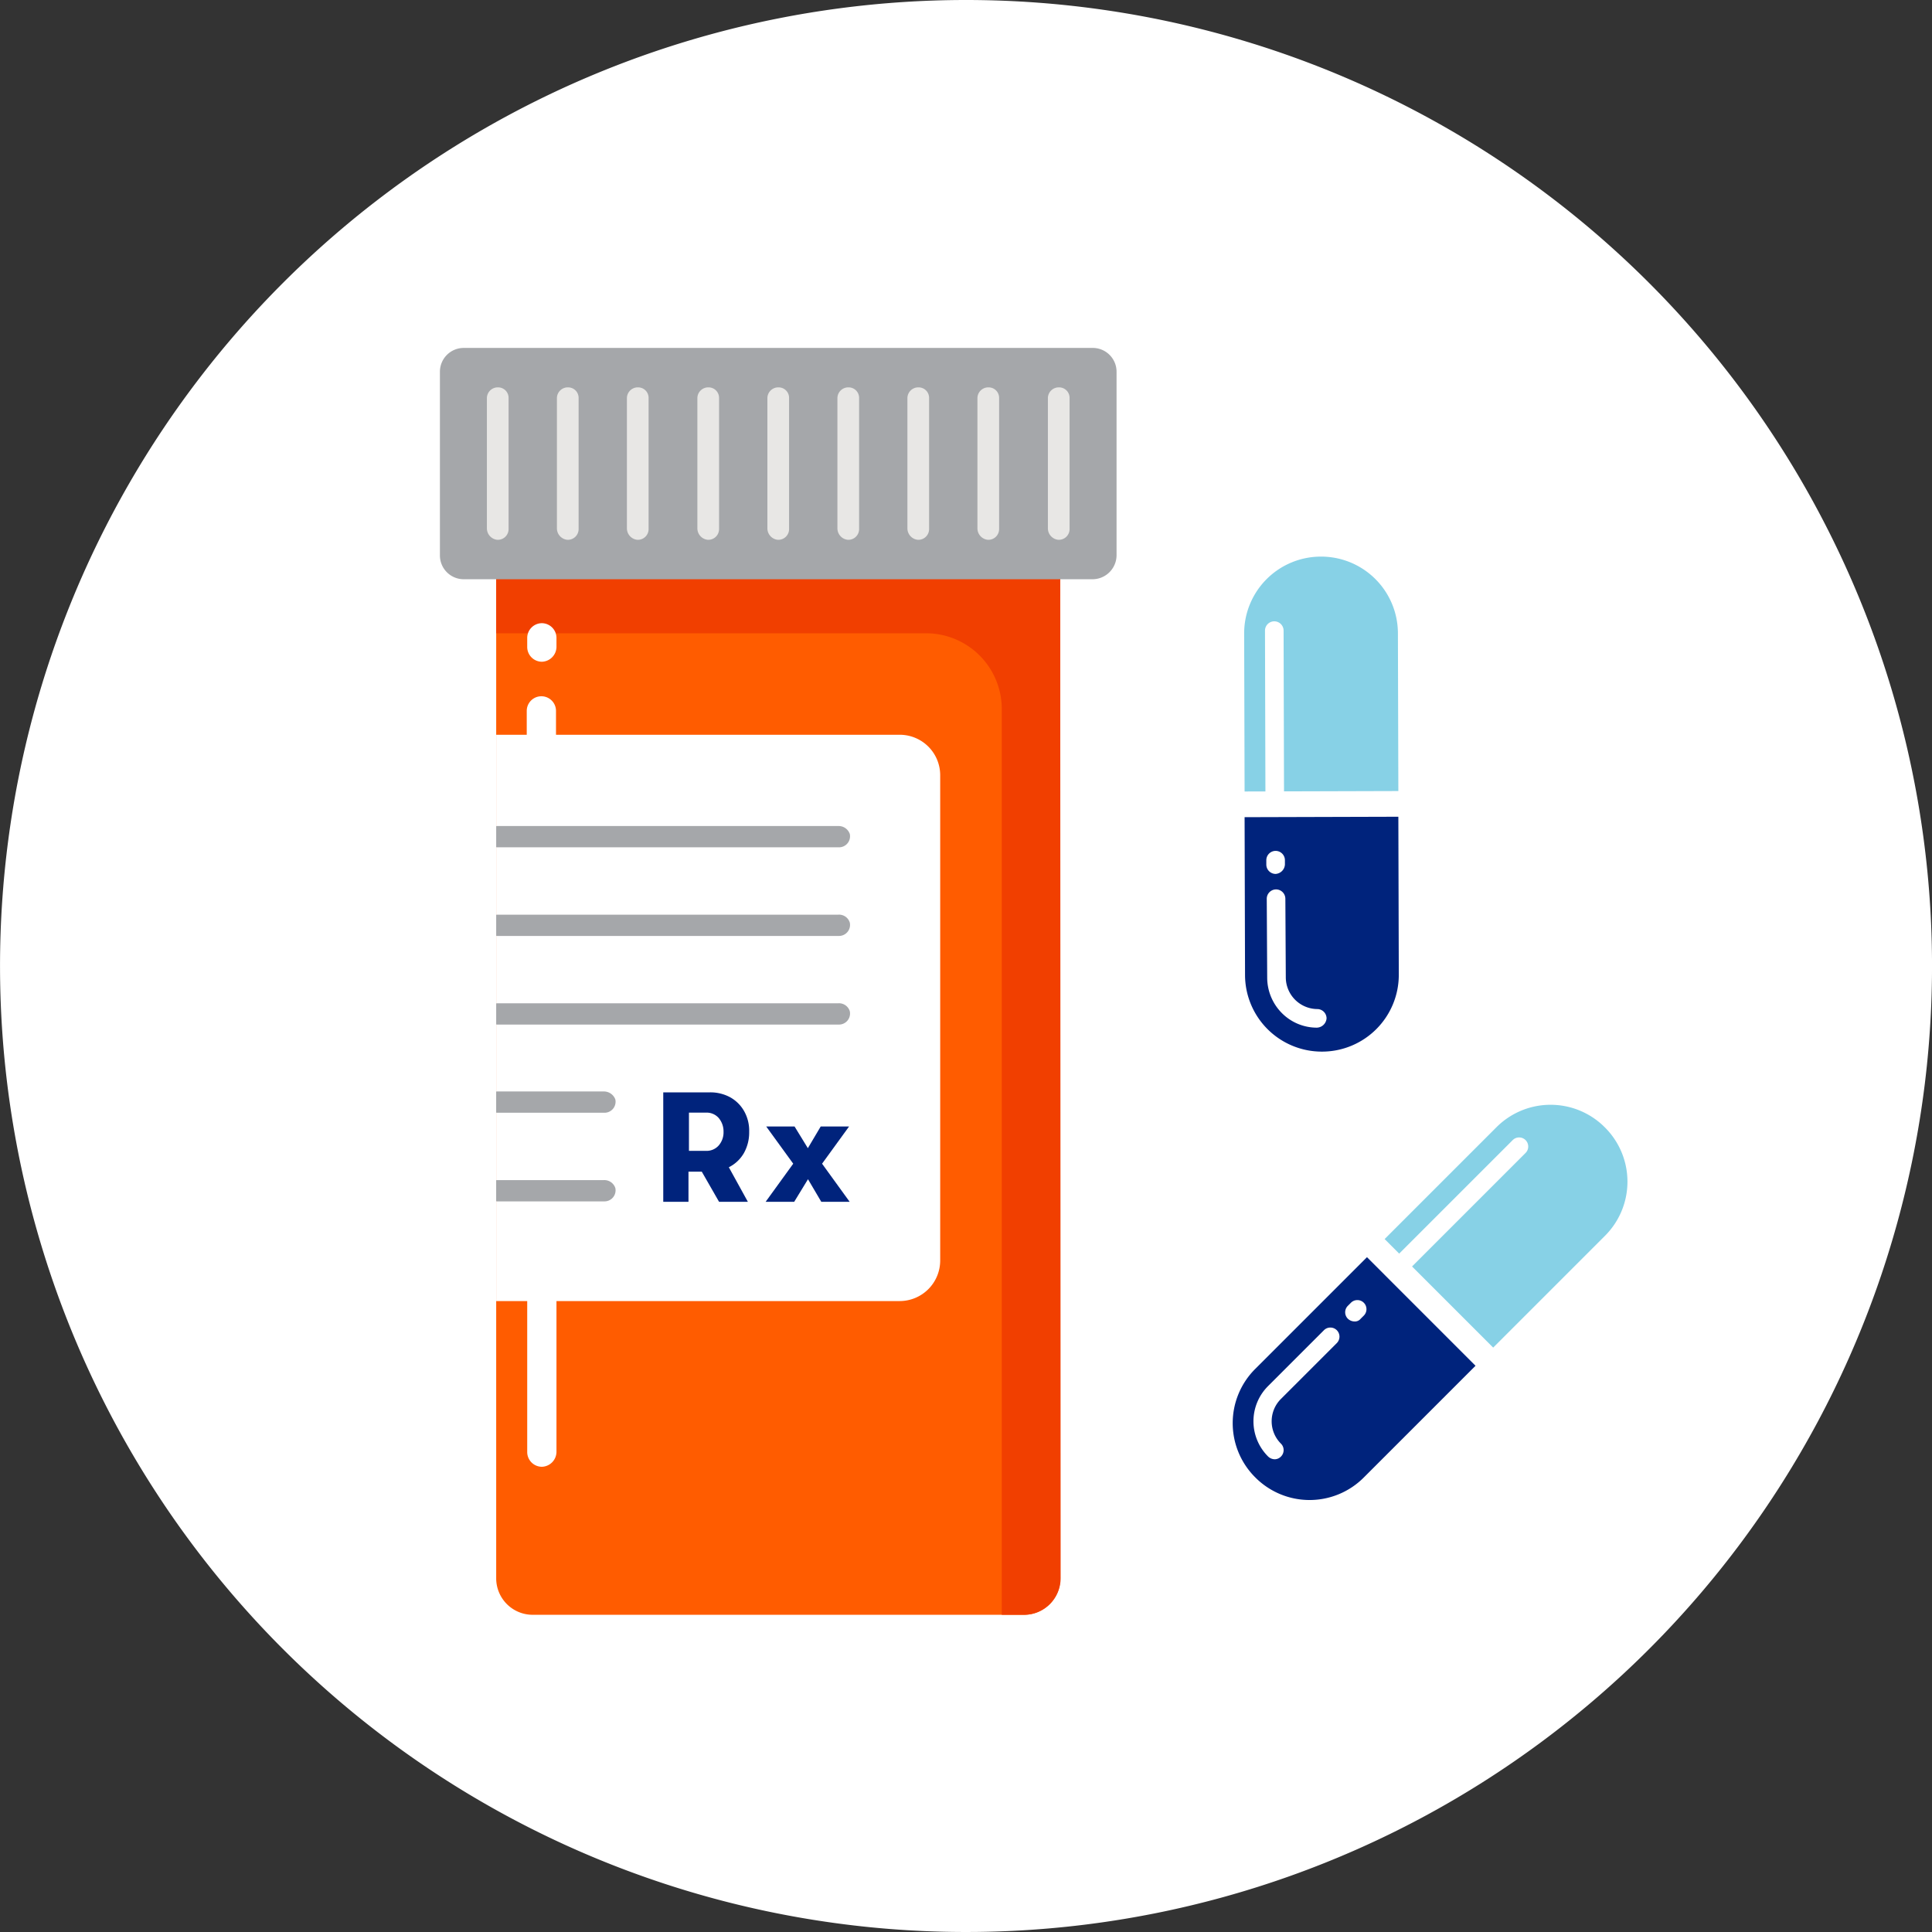 <svg xmlns="http://www.w3.org/2000/svg" width="70" height="70" viewBox="0 0 70 70"><rect x="0" y="0" width="70" height="70" fill="#333333" stroke="none"/><g transform="translate(-1024.801 -3341.999)"><g transform="translate(1024.477 3342.035)"><path d="M35,0A35,35,0,1,1,0,35,35,35,0,0,1,35,0Z" transform="translate(0.325 -0.036)" fill="#fff"/></g><g transform="translate(1040.74 3354.605)"><g transform="translate(27.707 26.427)"><g transform="translate(0.514 0.498)"><path d="M276.07,259.217a3.23,3.23,0,0,1-2.3-.947l-.048-.048a3.246,3.246,0,0,1,0-4.592l8.782-8.782a3.256,3.256,0,0,1,4.592,0l.048.048a3.246,3.246,0,0,1,0,4.592l-8.782,8.782A3.258,3.258,0,0,1,276.07,259.217Z" transform="translate(-272.775 -243.9)" fill="#fff"/></g><path d="M282.1,241.8a2.747,2.747,0,0,1,1.943.8l.048.048a2.742,2.742,0,0,1,0,3.885l-8.782,8.782a2.752,2.752,0,0,1-3.885,0l-.048-.048a2.742,2.742,0,0,1,0-3.885l8.782-8.782a2.748,2.748,0,0,1,1.943-.8m0-1a3.728,3.728,0,0,0-2.649,1.092l-8.782,8.782a3.75,3.75,0,0,0,0,5.3l.048.048a3.76,3.76,0,0,0,5.3,0l8.782-8.782a3.75,3.75,0,0,0,0-5.3l-.048-.048A3.729,3.729,0,0,0,282.1,240.8Z" transform="translate(-269.575 -240.8)" fill="#fff"/><g transform="translate(1.015 0.995)"><g transform="translate(0 5.523)"><path d="M284.7,285.333l-4.046,4.046a2.772,2.772,0,0,1-3.933,0h0a2.772,2.772,0,0,1,0-3.934l4.046-4.046Z" transform="translate(-275.9 -281.4)" fill="#00237c"/></g><g transform="translate(4.078 7.08)"><path d="M301.637,291.871a.354.354,0,0,1-.241-.1.329.329,0,0,1,0-.466l.112-.112a.329.329,0,0,1,.466.466l-.112.112A.269.269,0,0,1,301.637,291.871Z" transform="translate(-301.3 -291.1)" fill="#fff"/></g><g transform="translate(0.755 8.076)"><path d="M281.371,302.068a.354.354,0,0,1-.241-.1,1.8,1.8,0,0,1,0-2.553l2.023-2.023a.329.329,0,0,1,.466.466l-2.023,2.023a1.143,1.143,0,0,0,0,1.622.33.33,0,0,1,0,.466A.317.317,0,0,1,281.371,302.068Z" transform="translate(-280.6 -297.3)" fill="#fff"/></g><g transform="translate(5.507)"><path d="M310.2,251.865l4.046-4.046a2.771,2.771,0,0,1,3.933,0h0a2.771,2.771,0,0,1,0,3.933l-4.046,4.046Z" transform="translate(-310.2 -247)" fill="#87d1e6"/></g><g transform="translate(5.796 1.188)"><path d="M312.337,259.313a.354.354,0,0,1-.241-.1.33.33,0,0,1,0-.466l4.255-4.255a.329.329,0,0,1,.466.466l-4.255,4.255A.291.291,0,0,1,312.337,259.313Z" transform="translate(-312 -254.4)" fill="#fff"/></g></g></g><g transform="translate(28.128 6.583)"><g transform="translate(0.514 0.514)"><path d="M278.691,139.3a3.241,3.241,0,0,1-3.243-3.227l-.048-12.411a3.265,3.265,0,0,1,3.227-3.259h.08a3.255,3.255,0,0,1,3.259,3.227l.048,12.411a3.262,3.262,0,0,1-3.243,3.259Z" transform="translate(-275.4 -120.4)" fill="#fff"/></g><path d="M276.037,118.2a2.741,2.741,0,0,1,2.745,2.729l.048,12.411A2.765,2.765,0,0,1,276.1,136.1h-.1a2.741,2.741,0,0,1-2.745-2.729l-.048-12.411a2.765,2.765,0,0,1,2.729-2.761h.1m0-1h-.1a3.755,3.755,0,0,0-3.741,3.757l.048,12.411a3.741,3.741,0,0,0,3.741,3.725h.1a3.724,3.724,0,0,0,3.725-3.757l-.048-12.411a3.717,3.717,0,0,0-3.725-3.725Z" transform="translate(-272.2 -117.2)" fill="#fff"/><g transform="translate(1.011 0.979)"><g transform="translate(0.016 9.424)"><path d="M284.171,182l.016,5.716a2.782,2.782,0,0,1-2.777,2.794h0a2.782,2.782,0,0,1-2.794-2.778l-.016-5.716Z" transform="translate(-278.6 -182)" fill="#00237c"/></g><g transform="translate(0.803 10.661)"><path d="M283.837,190.535a.339.339,0,0,1-.337-.337v-.161a.339.339,0,0,1,.337-.337h0a.339.339,0,0,1,.337.337v.161a.362.362,0,0,1-.337.337Z" transform="translate(-283.5 -189.7)" fill="#fff"/></g><g transform="translate(0.819 12.057)"><path d="M285.414,203.409a1.786,1.786,0,0,1-1.268-.53,1.823,1.823,0,0,1-.53-1.284l-.016-2.858a.339.339,0,0,1,.337-.337h0a.339.339,0,0,1,.337.337l.016,2.858a1.151,1.151,0,0,0,1.14,1.14h0a.339.339,0,0,1,.337.337.364.364,0,0,1-.353.337Z" transform="translate(-283.6 -198.4)" fill="#fff"/></g><path d="M278.516,131.809l-.016-5.716a2.782,2.782,0,0,1,2.777-2.794h0a2.782,2.782,0,0,1,2.794,2.778l.016,5.716Z" transform="translate(-278.5 -123.3)" fill="#87d1e6"/><g transform="translate(0.755 2.344)"><path d="M283.553,144.595a.339.339,0,0,1-.337-.337l-.016-6.021a.337.337,0,0,1,.674,0l.016,6.021a.339.339,0,0,1-.337.337Z" transform="translate(-283.2 -137.9)" fill="#fff"/></g></g></g><g transform="translate(2.039 6.165)"><path d="M128.822,154.336H111.017a1.322,1.322,0,0,1-1.317-1.317V114.6h20.438v38.42A1.312,1.312,0,0,1,128.822,154.336Z" transform="translate(-109.7 -114.6)" fill="#ff5c00"/></g><g transform="translate(2.039 14.016)"><path d="M124.326,184.018H109.7V163.5h14.626a1.466,1.466,0,0,1,1.461,1.461v17.58A1.47,1.47,0,0,1,124.326,184.018Z" transform="translate(-109.7 -163.5)" fill="#fff"/></g><g transform="translate(2.039 17.323)"><path d="M122.094,184.1H109.716a.016.016,0,0,0-.016.016v.739a.016.016,0,0,0,.016.016h12.411a.4.4,0,0,0,.385-.482A.425.425,0,0,0,122.094,184.1Z" transform="translate(-109.7 -184.1)" fill="#a5a7aa"/></g><g transform="translate(2.039 20.534)"><path d="M122.094,204.1H109.716a.016.016,0,0,0-.016.016v.739a.016.016,0,0,0,.016.016h12.411a.4.4,0,0,0,.385-.482A.407.407,0,0,0,122.094,204.1Z" transform="translate(-109.7 -204.1)" fill="#a5a7aa"/></g><g transform="translate(2.039 23.745)"><path d="M122.094,224.1H109.716a.016.016,0,0,0-.016.016v.739a.016.016,0,0,0,.016.016h12.411a.4.4,0,0,0,.385-.482A.407.407,0,0,0,122.094,224.1Z" transform="translate(-109.7 -224.1)" fill="#a5a7aa"/></g><g transform="translate(2.039 26.94)"><path d="M113.6,244h-3.885a.016.016,0,0,0-.016.016v.739a.016.016,0,0,0,.016.016h3.917a.4.4,0,0,0,.385-.482A.441.441,0,0,0,113.6,244Z" transform="translate(-109.7 -244)" fill="#a5a7aa"/></g><g transform="translate(2.039 30.151)"><path d="M113.6,264h-3.885a.016.016,0,0,0-.016.016v.739a.016.016,0,0,0,.016.016h3.917a.4.4,0,0,0,.385-.482A.42.42,0,0,0,113.6,264Z" transform="translate(-109.7 -264)" fill="#a5a7aa"/></g><g transform="translate(8.092 26.972)"><path d="M150.322,246.4a1.3,1.3,0,0,1-.546.514l.69,1.252h-1.044l-.626-1.092h-.482v1.092H147.4V244.2h1.7a1.5,1.5,0,0,1,.722.177,1.316,1.316,0,0,1,.514.514,1.437,1.437,0,0,1,.177.739A1.526,1.526,0,0,1,150.322,246.4Zm-1.991-.08h.626a.583.583,0,0,0,.45-.193.723.723,0,0,0,.177-.5.753.753,0,0,0-.177-.5.583.583,0,0,0-.45-.193h-.626Z" transform="translate(-147.4 -244.2)" fill="#00237c"/><g transform="translate(3.709 1.236)"><path d="M171.5,253.249l-.979-1.349h1.027l.482.787.466-.787h1.028l-.979,1.349,1,1.381h-1.028l-.482-.819-.5.819H170.5Z" transform="translate(-170.5 -251.9)" fill="#00237c"/></g></g><g transform="translate(2.039 7.128)"><path d="M130.138,121.194V120.6H109.7v3.211h15.573a2.744,2.744,0,0,1,2.745,2.745v32.817h.8a1.329,1.329,0,0,0,1.333-1.333l-.016-36.846Z" transform="translate(-109.7 -120.6)" fill="#f13f00"/></g><path d="M120.649,84.581H97.867A.863.863,0,0,1,97,83.714V77.067a.863.863,0,0,1,.867-.867h22.782a.863.863,0,0,1,.867.867v6.647A.874.874,0,0,1,120.649,84.581Z" transform="translate(-97 -76.2)" fill="#a5a7aa"/><g transform="translate(1.702 1.429)"><g transform="translate(2.537)"><path d="M123.4,85.485v4.72a.418.418,0,0,0,.369.417.388.388,0,0,0,.417-.385V85.485a.38.38,0,0,0-.385-.385h0A.394.394,0,0,0,123.4,85.485Z" transform="translate(-123.4 -85.1)" fill="#e8e7e5"/></g><g transform="translate(5.073)"><path d="M139.2,85.485v4.72a.418.418,0,0,0,.369.417.388.388,0,0,0,.417-.385V85.485a.38.38,0,0,0-.385-.385h0A.394.394,0,0,0,139.2,85.485Z" transform="translate(-139.2 -85.1)" fill="#e8e7e5"/></g><g transform="translate(7.626)"><path d="M155.1,85.485v4.72a.418.418,0,0,0,.369.417.388.388,0,0,0,.417-.385V85.485a.38.38,0,0,0-.385-.385h0A.394.394,0,0,0,155.1,85.485Z" transform="translate(-155.1 -85.1)" fill="#e8e7e5"/></g><g transform="translate(10.163)"><path d="M170.9,85.485v4.72a.418.418,0,0,0,.369.417.388.388,0,0,0,.417-.385V85.485a.38.38,0,0,0-.385-.385h0A.394.394,0,0,0,170.9,85.485Z" transform="translate(-170.9 -85.1)" fill="#e8e7e5"/></g><g transform="translate(12.7)"><path d="M186.7,85.485v4.72a.418.418,0,0,0,.369.417.388.388,0,0,0,.417-.385V85.485a.38.38,0,0,0-.385-.385h0A.394.394,0,0,0,186.7,85.485Z" transform="translate(-186.7 -85.1)" fill="#e8e7e5"/></g><g transform="translate(15.236)"><path d="M202.5,85.485v4.72a.418.418,0,0,0,.369.417.388.388,0,0,0,.417-.385V85.485a.38.38,0,0,0-.385-.385h0A.394.394,0,0,0,202.5,85.485Z" transform="translate(-202.5 -85.1)" fill="#e8e7e5"/></g><g transform="translate(17.773)"><path d="M218.3,85.485v4.72a.418.418,0,0,0,.369.417.388.388,0,0,0,.417-.385V85.485a.38.38,0,0,0-.385-.385h0A.394.394,0,0,0,218.3,85.485Z" transform="translate(-218.3 -85.1)" fill="#e8e7e5"/></g><path d="M107.6,85.485v4.72a.418.418,0,0,0,.369.417.388.388,0,0,0,.417-.385V85.485A.38.38,0,0,0,108,85.1h0A.394.394,0,0,0,107.6,85.485Z" transform="translate(-107.6 -85.1)" fill="#e8e7e5"/><g transform="translate(20.326)"><path d="M234.2,85.485v4.72a.418.418,0,0,0,.369.417.388.388,0,0,0,.417-.385V85.485a.38.38,0,0,0-.385-.385h0A.394.394,0,0,0,234.2,85.485Z" transform="translate(-234.2 -85.1)" fill="#e8e7e5"/></g></g><g transform="translate(3.163 9.97)"><path d="M117.23,139.7h0a.535.535,0,0,1-.53-.53v-.337a.535.535,0,0,1,.53-.53h0a.535.535,0,0,1,.53.53v.337A.545.545,0,0,1,117.23,139.7Z" transform="translate(-116.7 -138.3)" fill="#fff"/><g transform="translate(0 24.034)"><path d="M117.23,294.534h0a.534.534,0,0,1-.53-.53V288.53a.535.535,0,0,1,.53-.53h0a.535.535,0,0,1,.53.53V294A.545.545,0,0,1,117.23,294.534Z" transform="translate(-116.7 -288)" fill="#fff"/></g></g><g transform="translate(3.147 12.619)"><path d="M117.547,157.016c.032,0,.08.016.112.016v-1.7a.53.53,0,1,0-1.06,0V156.9C116.921,156.951,117.242,156.984,117.547,157.016Z" transform="translate(-116.6 -154.8)" fill="#fff"/></g></g></g></svg>